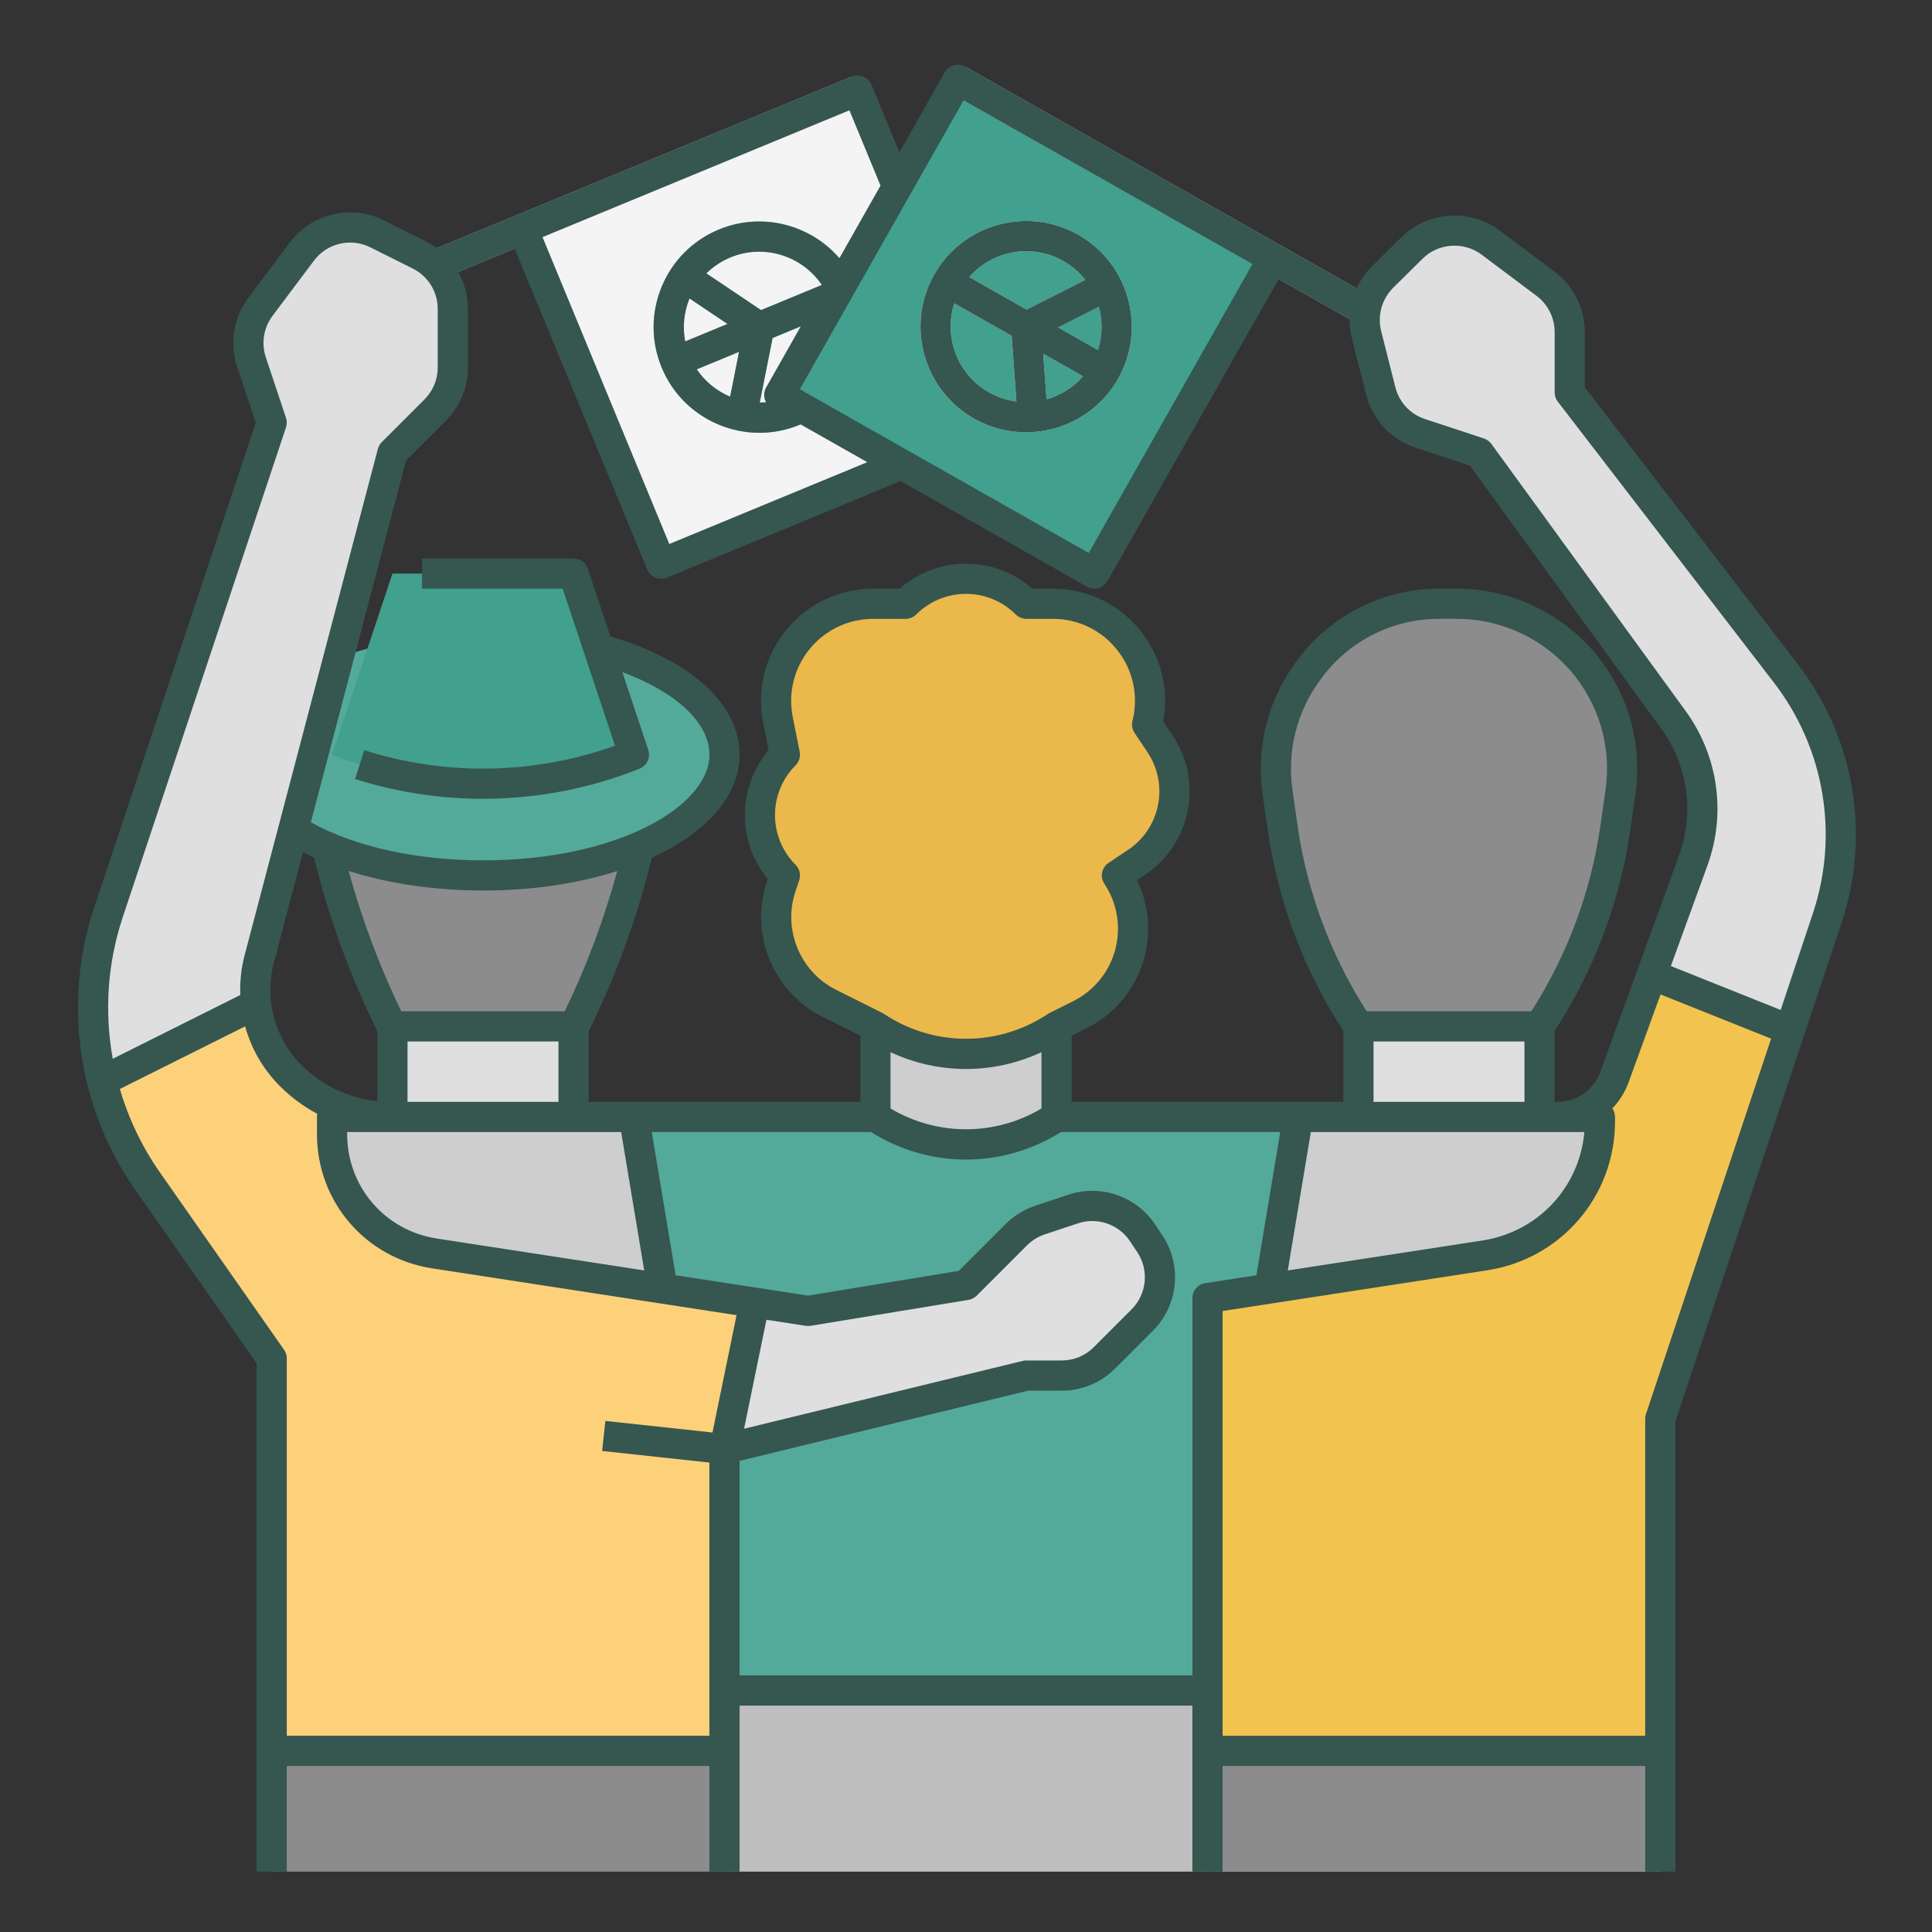 <?xml version="1.0" ?>
<svg width="800px" height="800px" viewBox="0 0 512 512" xmlns="http://www.w3.org/2000/svg">
<rect x="0" y="0" width="512" height="512" fill="#333333" stroke="none"/>
<defs>
<style>.e{fill:#f4c762;}.f{fill:#eab84b;}.g{fill:#f4f4f4;}.h{fill:#f2c34e;}.i{fill:#fcd17a;}.j{fill:#8c8c8c;}.k{fill:#cecece;}.l{fill:#bebebe;}.m{fill:#dfdfdf;}.n{fill:#41a08e;}.o{fill:#365650;}.p{fill:#54aa9a;}.q{fill:#75bbad;}</style>
</defs>
<g id="a"/>
<g id="b"/>
<g id="c">
<g>
<path class="j" d="M83.391,208c3.511,22.399,10.45,44.133,20.595,64.422h48c10.143-20.287,17.065-42.021,20.542-64.422H83.391Z"/>
<ellipse class="p" cx="128" cy="200" rx="64" ry="32"/>
<path class="n" d="M168,200l-16-48h-48l-16,48,0,0c25.678,10.271,54.322,10.271,80,0l0-0Z"/>
<rect class="l" height="48" width="128" x="192" y="448"/>
<rect class="g" height="96" transform="translate(197.914 305.752) rotate(-112.45)" width="96" x="153.202" y="38.692"/>
<polygon class="l" points="104.438 79.08 100.325 72.124 225.741 20.303 228.795 27.697 104.438 79.08"/>
<path class="q" d="M227.08,76c-2.856-6.913-8.233-12.299-15.141-15.167-6.907-2.869-14.519-2.875-21.43-.019-6.913,2.856-12.299,8.233-15.167,15.14s-2.875,14.518-.019,21.43c4.456,10.784,14.912,17.308,25.915,17.308,3.556,0,7.17-.682,10.656-2.122h0c14.269-5.896,21.081-22.302,15.185-36.57Zm-33.515-7.792c2.463-1.018,5.05-1.527,7.638-1.527,2.598,0,5.197,.514,7.669,1.54,3.683,1.529,6.754,4.062,8.925,7.301l-16.109,6.656-14.519-9.742c1.815-1.786,3.972-3.227,6.397-4.229Zm-12.002,22.285c-.745-3.807-.362-7.747,1.148-11.414l10.09,6.77-11.238,4.643Zm3.062,7.391l11.231-4.641-2.363,11.89c-3.533-1.477-6.647-3.957-8.868-7.25Zm24.215,7.293c-2.453,1.013-4.994,1.488-7.498,1.503l3.4-17.108,16.102-6.653c1.757,9.133-3.082,18.572-12.005,22.259Z"/>
<rect class="n" height="96" transform="translate(62.53 280.461) rotate(-60.456)" width="96" x="223.934" y="38.573"/>
<path class="g" d="M285.741,62.213c-6.506-3.688-14.06-4.621-21.268-2.628-7.209,1.993-13.21,6.674-16.898,13.181-7.613,13.432-2.878,30.553,10.553,38.166,4.349,2.465,9.084,3.635,13.759,3.635,9.763,0,19.259-5.105,24.407-14.188,7.613-13.432,2.879-30.553-10.553-38.166Zm5.215,30.542l-10.547-5.978,10.811-5.453c1.004,3.688,.962,7.661-.264,11.431Zm-18.988-26.18c3.339,0,6.722,.836,9.828,2.597h0c2.32,1.315,4.267,3.033,5.823,5.008l-15.575,7.856-15.185-8.607c3.853-4.422,9.416-6.854,15.109-6.854Zm-19.055,13.813l15.186,8.607,1.261,17.398c-2.494-.32-4.969-1.108-7.288-2.423-8.402-4.762-12.038-14.734-9.159-23.583Zm24.426,25.425l-.876-12.077,10.547,5.978c-2.604,2.989-5.991,5.065-9.671,6.099Z"/>
<rect class="l" height="138.965" transform="translate(111.115 301.514) rotate(-60.456)" width="8" x="310.292" y="-14.076"/>
<rect class="j" height="32" width="120" x="72" y="464"/>
<path class="m" d="M473.305,178.497l-57.305-74.497v-16c0-5.036-2.371-9.778-6.4-12.8l-14.558-10.918c-6.344-4.758-15.217-4.151-20.854,1.427l-7.791,7.709c-4.027,3.985-5.647,9.803-4.258,15.296l3.762,14.874c1.348,5.33,5.335,9.594,10.564,11.292,6.896,2.24,15.534,5.12,15.534,5.12l51.488,70.796c7.823,10.756,9.787,24.697,5.242,37.197l-20.9,57.476c-2.299,6.323-8.309,10.532-15.037,10.532h-4.793v-24c10.533-15.799,17.394-33.757,20.079-52.554l1.358-9.504c1.641-11.487-1.349-23.156-8.311-32.44v-0c-8.265-11.02-21.235-17.505-35.01-17.505-1.607,0-3.226,0-4.83,0-13.398-0-26.015,6.308-34.054,17.027l-.297,.396c-7.025,9.366-10.014,21.034-8.373,32.522l1.358,9.504c2.685,18.798,9.546,36.755,20.079,52.554v24h-40v200h120v-120l44.229-132.688c7.359-22.078,3.265-46.37-10.924-64.816Z"/>
<path class="h" d="M474.353,272.941l-36.639-14.655-0,0-9.884,27.182c-2.299,6.323-8.309,10.532-15.037,10.532h-92.793v168h120v-88l34.353-103.059Z"/>
<path class="j" d="M347.232,177.023l-.297,.396c-7.025,9.366-10.014,21.034-8.373,32.522l1.358,9.504c2.685,18.798,9.546,36.755,20.079,52.554l48,0v-0c10.533-15.799,17.394-33.757,20.079-52.554l1.358-9.504c1.641-11.487-1.349-23.156-8.311-32.44v-0c-8.265-11.02-21.235-17.505-35.01-17.505-1.607,0-3.226,0-4.83,0-13.398-0-26.015,6.308-34.054,17.027Z"/>
<rect class="j" height="32" width="120" x="320" y="464"/>
<path class="m" d="M152,296v-23.634h-48v23.634h-.439c-9.964,0-19.519-3.958-26.565-11.003-8.048-8.048-11.215-19.765-8.319-30.771L104,120l11.314-11.314c3.001-3.001,4.686-7.07,4.686-11.314v-15.484c0-6.06-3.424-11.601-8.845-14.311l-11.212-5.606c-6.916-3.458-15.316-1.475-19.955,4.711l-10.958,14.611c-3.15,4.2-4.039,9.679-2.379,14.66l5.349,16.047L28.731,241.807c-8.009,24.027-4.168,50.427,10.356,71.175l32.913,47.018v104h120v-168h-40Z"/>
<path class="i" d="M76.997,284.997c-5.176-5.176-8.319-11.871-9.143-18.916l-.012-.001-40.823,20.412c2.341,9.375,6.382,18.367,12.069,26.491l32.913,47.018v104h120v-168H103.561c-9.964,0-19.519-3.958-26.565-11.003Z"/>
<path class="k" d="M280,296v-28.277h-48v28.277H88v4.547c0,15.794,11.524,29.226,27.134,31.628l76.866,11.819v104.006h128v-104l73.474-11.304c17.562-2.702,30.526-17.813,30.526-35.581v-1.115h-144Z"/>
<path class="p" d="M336.421,341.474l7.579-45.474h-64c-14.533,9.689-33.467,9.689-48,0h-64l7.578,45.469,16.422,2.525v104.006h128v-104l16.421-2.526Z"/>
<path class="m" d="M304.724,329.623l-1.945-2.918c-4.002-6.003-11.527-8.585-18.372-6.304l-8.823,2.941c-2.356,.785-4.498,2.109-6.254,3.865l-13.329,13.329-41.82,6.867-50.699-7.792-3.482,40.924,32,3.463,80-19.463h9.373c4.243,0,8.313-1.686,11.314-4.686l10.039-10.039c5.393-5.393,6.23-13.843,1.999-20.189Z"/>
<polygon class="i" points="160.555 339.163 157.147 380.228 192 384 199.962 345.218 160.555 339.163"/>
<path class="f" d="M307.449,197.173l-3.449-5.173v-0c4.064-16.254-8.23-32-24.985-32h-7.015v-0c-8.837-8.837-23.163-8.837-32,0v0h-8.585c-16.252,0-28.441,14.868-25.254,30.805l1.839,9.195c-8.837,8.837-8.837,23.163,0,32v0l-1.016,3.049c-4.007,12.022,1.435,25.16,12.769,30.827l12.247,6.124c14.533,9.689,33.467,9.689,48,0l6.201-3.1c13.699-6.85,18.295-24.156,9.799-36.9l5.173-3.449c10.398-6.932,13.208-20.981,6.276-31.379Z"/>
<rect class="e" height="32.187" transform="translate(-222.985 516.12) rotate(-83.824)" width="8" x="172" y="366.175"/>
<path class="o" d="M476.476,176.058l-56.476-73.418v-14.64c0-6.262-2.991-12.243-8-16l-14.558-10.918c-7.87-5.901-19.077-5.135-26.067,1.784l-7.791,7.709c-1.728,1.709-3.092,3.704-4.081,5.859L255.816,17.666c-1.922-1.09-4.363-.415-5.452,1.508l-12.008,21.186-7.391-17.887c-.405-.98-1.183-1.76-2.163-2.167-.979-.406-2.081-.408-3.062-.002l-109.957,45.433c-.889-.645-1.832-1.232-2.84-1.736l-11.212-5.606c-8.652-4.326-19.142-1.849-24.944,5.889l-10.959,14.611c-3.937,5.25-5.048,12.1-2.974,18.325l4.928,14.782L24.936,240.542c-8.37,25.111-4.305,53.049,10.875,74.734l32.189,45.985v134.739h8v-28h112v28h8v-44h120v44h8v-28h112v28h8v-119.351l44.024-132.071c7.792-23.375,3.475-48.99-11.548-68.52Zm-52.405,108.043c-1.718,4.725-6.25,7.899-11.278,7.899h-.793v-18.799c10.423-15.961,17.344-34.325,20.039-53.189l1.358-9.504c1.804-12.627-1.417-25.201-9.071-35.405-8.972-11.963-23.257-19.105-38.21-19.105h-4.83c-14.58,0-28.506,6.963-37.254,18.627l-.296,.396c-7.693,10.257-10.936,22.86-9.132,35.487l1.358,9.504c2.695,18.865,9.617,37.229,20.039,53.19v18.799h-72v-17.528l3.99-1.995c7.555-3.778,13.132-10.626,15.3-18.791,1.823-6.863,1.093-14.113-1.97-20.425l2.072-1.381c5.918-3.945,9.945-9.959,11.34-16.933,1.395-6.974-.009-14.074-3.955-19.992l-2.508-3.762c1.572-8.394-.499-16.958-5.802-23.75-5.678-7.272-14.226-11.443-23.452-11.443h-5.435c-10.021-8.821-25.139-8.821-35.16,0h-7.005c-8.949,0-17.336,3.969-23.01,10.89-5.674,6.921-7.921,15.923-6.166,24.699l1.44,7.203c-8.32,9.811-8.391,24.272-.213,34.162l-.277,.831c-4.606,13.82,1.746,29.155,14.775,35.669l10.036,5.018v17.528h-72v-18.694c7.249-14.655,12.865-30.12,16.746-46,14.318-6.552,23.254-16.272,23.254-27.305,0-13.309-12.787-25.003-34.239-31.366l-5.966-17.899c-.544-1.633-2.073-2.735-3.795-2.735h-40.166v8h37.284l13.874,41.621c-21.352,7.647-44.806,8.092-66.464,1.19l-2.429,7.623c11.011,3.508,22.45,5.253,33.881,5.253,14.129,0,28.244-2.668,41.507-7.974,1.967-.787,2.979-2.97,2.31-4.979l-6.874-20.622c14.386,5.36,23.079,13.473,23.079,21.888,0,13.522-24.109,28-60,28-17.666,0-34.081-3.658-45.629-10.094l25.222-95.842,10.549-10.549c3.777-3.778,5.858-8.8,5.858-14.143v-15.484c0-3.532-.919-6.893-2.573-9.829l14.947-6.176,35.133,85.028c.405,.98,1.183,1.76,2.163,2.167,.491,.204,1.013,.306,1.534,.306,.519,0,1.039-.101,1.527-.303l61.937-25.592,49.385,27.991c.623,.353,1.3,.521,1.968,.521,1.394,0,2.748-.729,3.484-2.028l45.364-80.038,18.791,10.651c-.021,1.705,.175,3.423,.602,5.11l3.762,14.874c1.696,6.704,6.632,11.98,13.206,14.115,5.318,1.728,11.675,3.836,14.29,4.706l50.733,69.758c7.051,9.695,8.815,22.21,4.718,33.477l-20.9,57.476Zm-4.197,15.899c-1.285,14.608-12.246,26.472-27.008,28.743l-51.59,7.937,6.113-36.68h72.485Zm-14.051-32h-43.646c-9.491-14.795-15.812-31.728-18.296-49.121l-1.358-9.504c-1.502-10.512,1.202-21.008,7.613-29.556l.296-.396c7.245-9.66,18.779-15.427,30.854-15.427h4.83c12.449-0,24.341,5.945,31.81,15.905,6.372,8.495,9.053,18.962,7.551,29.474l-1.358,9.505c-2.484,17.392-8.805,34.325-18.296,49.12Zm-41.823,8h40v16h-40v-16Zm-88,17.766c-12.362,7.334-27.638,7.334-40,0v-14.933c6.342,2.972,13.171,4.459,20,4.459s13.658-1.487,20-4.459v14.933Zm2.211-25.344c-.15,.075-.291,.162-.427,.253l-.002-.003c-13.231,8.821-30.331,8.821-43.562,0l-.002,.003c-.137-.091-.278-.178-.427-.253l-12.248-6.124c-9.492-4.746-14.119-15.917-10.764-25.984l1.017-3.049c.479-1.438,.105-3.022-.966-4.094-7.263-7.263-7.263-19.08,0-26.343,.945-.946,1.356-2.302,1.094-3.613l-1.839-9.196c-1.283-6.416,.36-12.998,4.508-18.058,4.148-5.06,10.28-7.962,16.823-7.962h8.585c1.061,0,2.078-.421,2.829-1.171,7.263-7.263,19.08-7.263,26.343,0,.75,.75,1.768,1.171,2.829,1.171h7.015c6.746,0,12.995,3.049,17.146,8.366s5.594,12.12,3.958,18.664c-.273,1.093-.073,2.251,.552,3.189l3.449,5.173c5.697,8.546,3.379,20.134-5.167,25.832l-5.173,3.449c-1.838,1.226-2.335,3.709-1.109,5.547,3.413,5.12,4.465,11.467,2.886,17.414-1.579,5.948-5.642,10.937-11.146,13.689l-6.201,3.101Zm-197.931-42.569c.956,.493,1.934,.971,2.941,1.431,3.9,15.888,9.527,31.359,16.779,46.021v18.504c-7.62-.799-14.682-4.149-20.175-9.642-7.015-7.014-9.804-17.332-7.279-26.925l7.734-29.389Zm27.72,66.146v-16h40v16h-40Zm41.664-24h-43.328c-5.771-11.936-10.449-24.402-13.943-37.193,10.54,3.364,22.809,5.193,35.607,5.193,13.133,0,25.286-1.877,35.576-5.161-3.48,12.779-8.147,25.235-13.912,37.161Zm-57.664,32h72.611l6.112,36.675-54.982-8.454c-13.757-2.116-23.742-13.755-23.742-27.674v-.546ZM255.351,26.598l76.559,43.392-43.392,76.558-76.559-43.392L255.351,26.598Zm-53.664,55.58l-14.5-9.729c1.818-1.793,3.98-3.237,6.411-4.241,8.855-3.658,18.983-.435,24.204,7.311l-16.115,6.659Zm-18.949-3.08l10.063,6.752-11.206,4.63c-.74-3.796-.359-7.725,1.143-11.382Zm13.118,14.145l-2.36,11.876c-3.524-1.48-6.629-3.958-8.844-7.246l11.204-4.63Zm8.886-3.672l7.47-3.087-9.185,16.206c-.523,.923-.658,2.016-.375,3.038,.087,.313,.222,.605,.378,.884-.564,.05-1.126,.066-1.688,.068l3.4-17.109Zm28.607-40.379l-10.9,19.23c-7.704-8.924-20.56-12.295-31.906-7.608-6.913,2.856-12.299,8.233-15.167,15.14s-2.875,14.518-.019,21.43c4.456,10.784,14.912,17.308,25.915,17.308,3.556,0,7.17-.682,10.656-2.122,.079-.032,.156-.07,.234-.104l17.673,10.017-52.462,21.677-33.605-81.331,58.865-24.323,22.466-9.283,8.251,19.968ZM32.526,243.072L75.795,113.265c.273-.821,.273-1.709,0-2.53l-5.349-16.046c-1.245-3.735-.578-7.845,1.784-10.995l10.959-14.611c3.482-4.643,9.778-6.127,14.966-3.533l11.212,5.606c4.092,2.046,6.634,6.159,6.634,10.733v15.484c0,3.206-1.249,6.219-3.515,8.485l-11.313,11.313c-.5,.501-.859,1.126-1.04,1.811l-35.322,134.225c-.91,3.459-1.265,6.99-1.131,10.482l-33.804,16.902c-2.232-12.397-1.413-25.326,2.651-37.519Zm43.474,216.928v-100c0-.821-.252-1.622-.723-2.294l-32.913-47.018c-4.76-6.8-8.309-14.279-10.603-22.096l33.199-16.6c1.636,5.896,4.757,11.383,9.208,15.833,2.97,2.97,6.312,5.433,9.919,7.351-.056,.266-.087,.541-.087,.824v4.546c0,17.896,12.838,32.86,30.526,35.582l80.672,12.405-6.385,31.099-28.383-3.071-.86,7.953,28.43,3.077v72.41H76Zm137.573-108.642c.417,.064,.841,.062,1.256-.006l41.819-6.867c.826-.136,1.589-.527,2.181-1.119l13.329-13.33c1.31-1.311,2.932-2.313,4.691-2.899l8.823-2.941c5.119-1.708,10.786,.238,13.779,4.728l1.945,2.918c3.162,4.743,2.531,11.111-1.5,15.142l-10.038,10.039c-2.267,2.267-5.281,3.515-8.486,3.515h-9.373c-.318,0-.636,.038-.946,.113l-73.866,17.971,5.927-28.871,10.457,1.608Zm-17.573,92.642v-56.856l76.479-18.607h8.893c5.342,0,10.364-2.081,14.143-5.858l10.039-10.039c6.718-6.718,7.769-17.332,2.499-25.236l-1.945-2.918c-4.989-7.483-14.433-10.723-22.966-7.88l-8.823,2.941c-2.93,.977-5.634,2.648-7.818,4.832l-12.419,12.419-39.921,6.556-35.112-5.399-6.326-37.955h58.109c7.712,4.857,16.439,7.292,25.169,7.292s17.458-2.435,25.169-7.292h58.109l-6.327,37.96-13.56,2.086c-1.951,.3-3.392,1.979-3.392,3.954v100h-120Zm240.205-69.265c-.136,.408-.205,.835-.205,1.265v84h-112v-112.568l70.083-10.782c19.653-3.023,33.917-19.65,33.917-39.535v-1.115c0-.84-.261-1.617-.703-2.261,1.854-1.95,3.338-4.279,4.293-6.904l8.473-23.302,29.302,11.721-33.16,99.481Zm44.229-132.688l-8.535,25.604-29.101-11.641,9.691-26.652c5.008-13.771,2.852-29.066-5.767-40.916l-51.488-70.796c-.49-.674-1.179-1.179-1.97-1.442,0,0-8.655-2.885-15.563-5.129-3.943-1.281-6.904-4.447-7.921-8.469l-3.762-14.874c-1.038-4.101,.186-8.497,3.193-11.472l7.791-7.709c4.194-4.151,10.918-4.611,15.641-1.07l14.558,10.918c3.005,2.254,4.8,5.843,4.8,9.6v16c0,.882,.291,1.74,.83,2.439l57.305,74.497c13.398,17.418,17.249,40.264,10.299,61.112Z"/>
<path class="o" d="M258.128,110.932c4.349,2.465,9.084,3.635,13.759,3.635,9.763,0,19.259-5.105,24.407-14.188,7.613-13.432,2.879-30.553-10.553-38.166-6.506-3.688-14.06-4.621-21.268-2.628-7.209,1.993-13.21,6.674-16.898,13.181-7.613,13.432-2.878,30.553,10.553,38.166Zm-5.215-30.543l15.186,8.607,1.261,17.398c-2.494-.32-4.969-1.108-7.288-2.423-8.402-4.762-12.038-14.734-9.159-23.583Zm38.043,12.366l-10.547-5.978,10.811-5.453c1.004,3.688,.962,7.661-.264,11.431Zm-13.616,13.059l-.876-12.077,10.547,5.978c-2.604,2.989-5.991,5.065-9.671,6.099Zm-5.372-39.238c3.339,0,6.722,.836,9.828,2.597h0c2.32,1.315,4.267,3.033,5.823,5.008l-15.575,7.856-15.185-8.607c3.853-4.422,9.416-6.854,15.109-6.854Z"/>
</g>
</g>
<g id="d"/>
</svg>